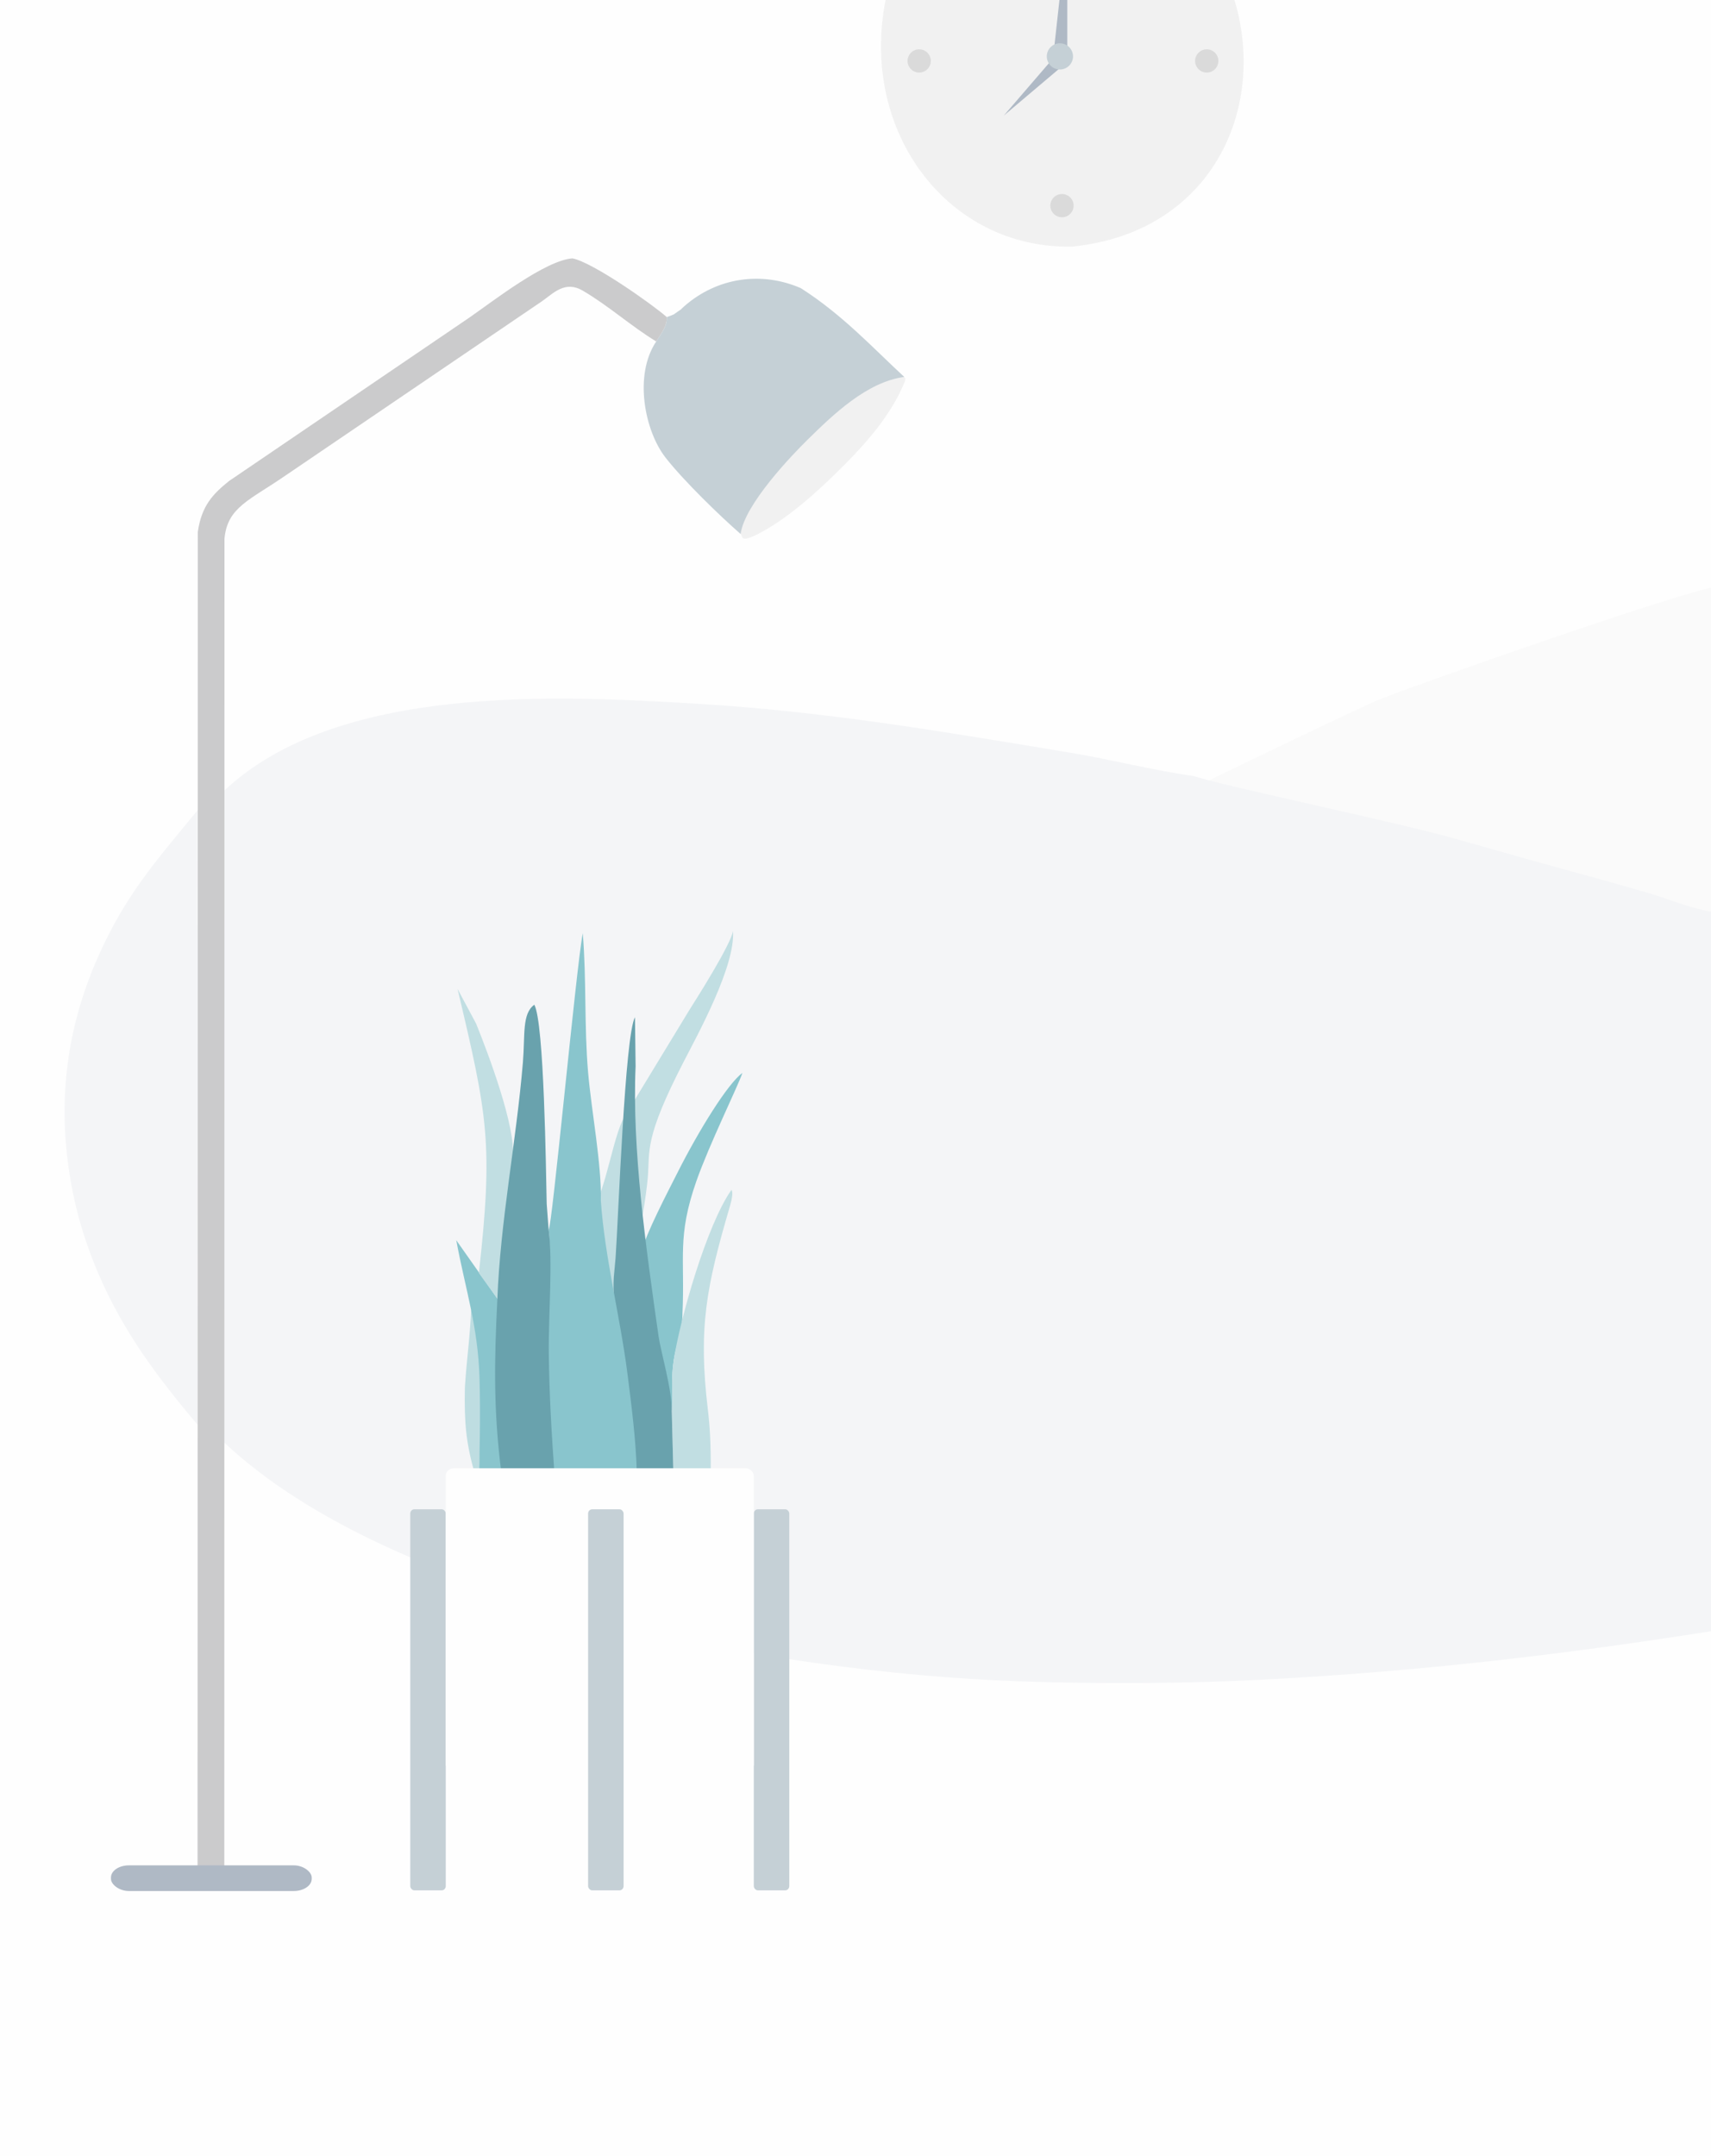 <?xml version="1.0" encoding="UTF-8"?>
<!DOCTYPE svg PUBLIC "-//W3C//DTD SVG 1.1//EN" "http://www.w3.org/Graphics/SVG/1.1/DTD/svg11.dtd">
<!-- Creator: CorelDRAW 2021 (64-Bit) -->
<svg xmlns="http://www.w3.org/2000/svg" xml:space="preserve" width="500px" height="630px" version="1.1" style="shape-rendering:geometricPrecision; text-rendering:geometricPrecision; image-rendering:optimizeQuality; fill-rule:evenodd; clip-rule:evenodd"
viewBox="0 0 500 630"
 xmlns:xlink="http://www.w3.org/1999/xlink"
 xmlns:xodm="http://www.corel.com/coreldraw/odm/2003">
 <defs>
  <style type="text/css">
   <![CDATA[
    .fil0 {fill:#FEFEFE}
    .fil7 {fill:#69A2AD}
    .fil4 {fill:#89C5CD}
    .fil10 {fill:#AFB9C5}
    .fil6 {fill:#BEDDE1}
    .fil5 {fill:#C1DEE2}
    .fil9 {fill:#C5D0D6}
    .fil3 {fill:#CBCBCC}
    .fil11 {fill:#DADADA}
    .fil8 {fill:#F1F1F1}
    .fil2 {fill:#F4F5F7}
    .fil1 {fill:#FAFAFA}
   ]]>
  </style>
 </defs>
 <g id="Layer_x0020_1">
  <g id="_2281009884544">
   <rect class="fil0" width="500" height="630"/>
   <path class="fil1" d="M321.67 243.93c18.77,6.58 135.53,14.87 178.33,22.48l0 -94.66c-12.45,2.57 -83.98,27.5 -97.04,32.69 -5.09,2.02 -77.64,36.81 -81.29,39.49z"/>
   <path class="fil2" d="M65.5 231.06l0 190.44c50.35,47.38 161.35,67.26 231.94,69.78 23.08,0.82 48.92,0.73 71.97,-0.49 45.79,-2.43 86.6,-7.21 130.59,-14.13l0 -210.25c-6.81,-1.21 -12.53,-3.83 -19.16,-5.72 -6.28,-1.79 -12.11,-3.48 -18.63,-5.25 -11.73,-3.19 -24.96,-6.94 -36.85,-10.32 -17.48,-4.98 -68.68,-15.61 -76.44,-18.34 -12.15,-1.7 -24.06,-4.82 -35.84,-6.78 -36.77,-6.1 -71.37,-12.06 -108.86,-14.33 -41.45,-2.51 -105.63,-5.83 -138.72,25.39z"/>
   <path class="fil2" d="M57.76 416.38l0.03 -179.69c-9.11,11.17 -17.37,20.41 -24.36,33.24 -11.96,21.92 -18.3,47.6 -12.21,78.17 1.54,7.93 4.09,15.9 7.19,23.27 7.55,17.96 17.99,31.46 29.35,45.01z"/>
   <path class="fil3" d="M57.81 155.4l-0.08 390.99 7.82 0.35 0.05 -389.36c0.85,-9.18 7.32,-11.18 17.79,-18.4l75.03 -50.98c3.34,-2.35 6.71,-6.09 11.84,-3.09 7.63,4.46 14.13,10.39 21.51,14.87 1.58,-2.48 3.2,-4.53 3.09,-7.12 -4.26,-3.74 -21.48,-15.92 -27.55,-17.16 -7.89,0.53 -23.22,12.49 -30.13,17.29l-70.24 47.76c-4.74,3.8 -8.04,7.26 -9.13,14.85z"/>
   <path class="fil4" d="M187.64 365.44c2.49,11.5 3.87,28.56 5.57,41.14 0.48,3.53 1.46,3.47 3.09,5.55 0.34,-5.13 -0.26,-9.07 0.57,-14.58 0.76,-5.07 2.57,-8.72 2.56,-13.6 0.77,-16.55 -1.64,-22.53 4.08,-38.84 3.75,-10.68 11.99,-27.39 13.45,-31.59 -4.29,3.08 -12.81,16.91 -18.95,29.08 -2.84,5.62 -9.53,18.42 -10.37,22.84z"/>
   <path class="fil5" d="M196.87 397.55c-0.83,5.51 -0.23,9.45 -0.57,14.58l0.48 18.28 10.9 -0.09c0.11,-8.63 -0.31,-14.13 -0.82,-18.4 -2.86,-23.9 -0.45,-35.95 6.41,-59.34 0.66,-2.26 0.99,-4.11 0.49,-4.9 -7.2,10.16 -15.08,37.8 -16.89,49.87z"/>
   <path class="fil6" d="M138.75 430.69l1.27 -0.32c0.16,-9.2 2.42,-42.41 -2.35,-47.58 -0.36,8.51 -1.27,14.06 -1.82,22.63 -0.21,10.52 0.35,16.22 2.9,25.27z"/>
   <path class="fil4" d="M140.13 402.76c0.32,11.07 -0.02,22.89 -0.11,27.61l7.01 0.03c-2.33,-18.25 -2.31,-32.33 -1.4,-50.53 -4.11,-5.82 -8.19,-11.65 -12.3,-17.47 2.72,14.64 6.35,25.08 6.8,40.36z"/>
   <path class="fil5" d="M184.89 367.21c1.71,-3.09 4.07,-18.56 4.42,-23.21 0.61,-7.91 -1.07,-11.31 10.43,-33.66 4.18,-8.12 15.19,-28.08 14.46,-38.3 -0.52,3.72 -10.25,19.16 -12.72,23.05l-19.12 31.44c-2.94,5.19 -5.18,19.55 -8.14,24.76 0.43,6.15 1.12,22.72 2.82,28.46l4.01 2.48 3.84 -15.02z"/>
   <path class="fil7" d="M179.88 367.63l-0.51 5.56c-0.6,8.66 2.35,19.35 3.48,28.21 1.18,9.3 2.59,19.57 2.81,29.04l11.12 -0.03 -0.48 -18.28c0.1,-5.98 -3.25,-17.41 -3.84,-21.59 -3.7,-25.89 -7.8,-55.01 -6.72,-78.93l-0.18 -14.37c-2.96,5.19 -4.86,58.95 -5.68,70.39z"/>
   <path class="fil4" d="M160.32 359.32c1.26,8.89 -1.55,25.59 -1.42,36.1 0.14,11.85 1.59,23.29 2.44,35.1l24.75 -0.08c-0.22,-9.47 -1.55,-19.74 -2.73,-29.04 -2.12,-16.63 -6.63,-33.93 -7.78,-50.56 0.26,-10.57 -2.75,-26.26 -3.72,-37.46 -1.17,-13.61 -0.44,-27.14 -1.56,-40.68 -1.98,10.37 -9.05,86.86 -9.98,86.62z"/>
   <path class="fil8" d="M216.43 156.04c0.76,0.44 -0.79,3.52 7.62,-1.41 7.26,-4.26 13.93,-10.22 19.94,-16.06 7.93,-7.7 16.25,-16.71 20.41,-27.04 0.64,-1.59 -0.98,-1.89 -1.91,-1.84 -1.45,0.06 -3.53,-0.49 -8.34,2.39 -7.92,4.73 -9.34,6.57 -19.39,16.46 -4.41,4.33 -19.23,18.39 -18.33,27.5z"/>
   <path class="fil5" d="M139.94 372l5.69 7.87c0.55,-14.7 2.48,-27.87 4.2,-41.54 1.1,-8.76 -7.36,-30.98 -10.7,-39.22l-5.42 -10.13c8.84,37.26 10.43,45.22 6.23,83.02z"/>
   <path class="fil7" d="M145.33 379.87c-0.91,18.2 -1.14,32.28 1.19,50.53l15.5 0.11c-0.85,-11.8 -1.51,-23.24 -1.65,-35.09 -0.13,-10.51 1.21,-27.21 -0.05,-36.1l-0.56 -7.55c-0.22,-9.82 -0.73,-52.94 -3.62,-58.18 -3.64,2.62 -2.67,8.82 -3.33,16.81 -1.92,23.08 -6.62,46.42 -7.48,69.47z"/>
   <path class="fil9" d="M194.86 92.66c0.11,2.59 -1.51,4.64 -3.09,7.12 -6.61,9.82 -3.4,26.12 2.73,33.95 5.31,6.79 15.82,16.98 21.93,22.31 1.14,-8.68 15.11,-23.17 19.51,-27.5 7.53,-7.41 17.39,-16.93 28.31,-18.4 -9.21,-8.51 -18.01,-18.14 -30.23,-25.94 -11.41,-4.97 -24.38,-3.19 -34.04,5.27 -1.49,1.31 -0.34,0.52 -1.72,1.44 -1.92,1.28 -0.57,0.68 -3.4,1.75z"/>
   <rect class="fil10" x="32.43" y="545.07" width="58.66" height="7.5" rx="5.25" ry="3.54"/>
   <rect class="fil9" x="119.89" y="441.03" width="10.37" height="111.34" rx="1.18" ry="1.25"/>
   <rect class="fil9" x="220.28" y="441.03" width="10.37" height="111.34" rx="1.18" ry="1.25"/>
   <rect class="fil0" x="130.26" y="429.04" width="90.02" height="88.71" rx="2.36" ry="2.21"/>
   <rect class="fil9" x="171.86" y="441.03" width="10.37" height="111.34" rx="1.18" ry="1.25"/>
   <path class="fil8" d="M258.79 0c-7.66,38.83 18.49,72.9 54.61,72.05 40.28,-4.08 57.02,-39.77 47.35,-72.05l-101.96 0z"/>
   <circle class="fil11" cx="310.34" cy="60.09" r="3.4"/>
   <circle class="fil11" cx="352.64" cy="17.81" r="3.4"/>
   <circle class="fil11" cx="268.61" cy="17.81" r="3.4"/>
   <polygon class="fil10" points="307.57,17.25 309.86,19.8 293.32,33.79 "/>
   <polygon class="fil10" points="307.57,18.39 311.89,14.57 311.89,0 309.6,0 "/>
   <circle class="fil9" cx="309.73" cy="16.48" r="3.83"/>
  </g>
 </g>
</svg>
